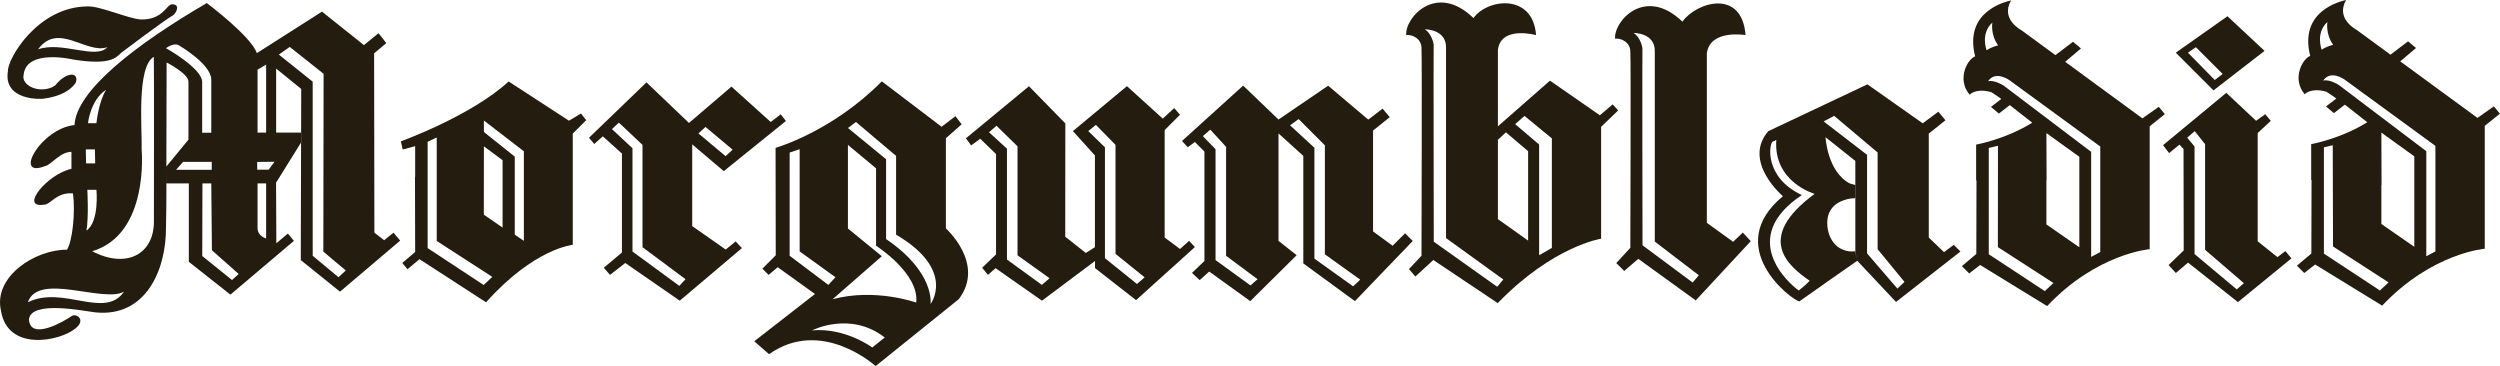 <?xml version="1.0" encoding="utf-8"?>
<!-- Generator: Adobe Illustrator 23.0.3, SVG Export Plug-In . SVG Version: 6.00 Build 0)  -->
<svg version="1.1" id="Layer_1" xmlns="http://www.w3.org/2000/svg" xmlns:xlink="http://www.w3.org/1999/xlink" x="0px" y="0px"
	 viewBox="0 0 277.12 40.59" style="enable-background:new 0 0 277.12 40.59;" xml:space="preserve">
<style type="text/css">
	.st0{fill-rule:evenodd;clip-rule:evenodd;fill:#231C0F;}
</style>
<g>
	<g>
		<path class="st0" d="M30.91,6.05l3.75,3v19.3l2.86,2.38l0.81-0.75l-2.49-2.09l0.03-19.71L32.12,5.2L30.91,6.05z M28.55,14.7h0.95
			V7.16l-0.95,0.56V14.7z M28.51,17.95v0.86h1.27l0.65-0.88L28.51,17.95z M28.55,20.33h0.95v6.1c0,0-0.95-0.24-0.95-1.15
			L28.55,20.33z M19.52,18.82l0.78-0.88h3.17v0.88H19.52z M22.44,20.33l0.98,0l0.07,7.41l2.97,2.63l-0.74,0.67l-3.3-2.66
			L22.44,20.33z M18.4,5.34c0,0,3.94,2.19,4.01,3.71v5.66h1.01v-5.9c-0.03-1.72-3.57-3.77-3.57-3.77C19.28,4.66,18.4,5.34,18.4,5.34
			z M10.22,27.85c6.36-1.9,5.48-11.24,5.48-11.24c0.08-2.1-0.6-9.21,1.35-10.31c0.04,0.7,0.01,18.15,0.01,18.15
			C17.12,28.22,13.98,29.82,10.22,27.85z M3.09,33.5c1.16-3.36,8.34,0.12,10.66-1.17C11.6,35.44,7.02,31.59,3.09,33.5z M9.68,21.04
			h1.01c0,0,0.34,3.54-1.11,4.52C9.85,24.07,9.68,21.04,9.68,21.04z M9.51,16.56l0.03,1.55h1.01l-0.03-1.55H9.51z M11.77,9.95
			c-1.75,1.11-2.02,3.71-2.02,3.71h0.94C10.69,13.66,10.92,11.27,11.77,9.95z M33.4,14.7l-2.79,0V7.6l2.78,2.26l-0.05,18.97
			l4.35,3.5l6.67-5.66l-0.74-0.88l-1.04,0.84l-1.08-0.84L41.47,5.91l1.35-1.13l-0.86-1.1L40.34,5l-4.65-3.71l-7.22,4.6
			c-0.63-1.87-5.55-5.55-5.55-5.55C14.97,4.97,8.43,10.09,8.26,13.86c-3.77,0.4-6.84,5.96-3.27,4.55c0.71-0.13,1.65-1.58,2.93-1.58
			c0,0.47,0,1.89,0,1.89C5.3,19.25,2.1,23.1,4.86,22.69c0.74,0.03,1.38-1.42,3.23-1.25c0.28,2.09-0.06,5.33-0.67,6.24
			c-3.54-0.03-8.19,3-7.31,6.77c0.74,4.58,6.57,3.37,8.26,1.95c1.25-0.98,0-1.79-0.51-1.31c-0.68,0.47-4.48,2.73-4.65,0.34
			c0.17-2.19,6.14-0.94,7.31-0.81c5.56,0.61,7.92-4.58,7.88-9.47c0.07-2.76,0.04-6.64,0.04-6.64l0.03-11.58c0,0,2.46,1.24,2.42,2.15
			v6.4l-2.45,2.98v1.87l2.49,0l0,8.69l4.61,3.64l7.04-5.96l-0.67-0.81l-1.28,1.08l-0.03-6.72l2.79-4.48V14.7z"/>
		<path class="st0" d="M4.22,5.47c2.22-3.07,5.36,0.57,7.68-0.24C10.65,6.65,6.81,4.53,4.22,5.47z M19.19,1.69
			c0.33-0.23,0.87-1.24-0.14-1.21c-0.57,0-0.98,1.72-3.42,1.68c-1.36-0.07-4.56-1.51-5.91-1.45c-5.59,0.03-8.9,5.86-8.84,7.16
			c-0.56,3.32,3.75,3.15,4.06,3.05C7.7,10.54,8.4,9.15,8.4,9.15c0.4-1.19-1.05-1.25-2.3,0.34C4.56,10.49,2.3,9.55,2.62,8.28
			c0.32-2.93,5.55-1.67,5.55-1.67c4.04,0.63,4.68-0.19,5.28-0.77C13.86,5.54,18.08,2.33,19.19,1.69z"/>
		<path class="st0" d="M53.64,13.36v1.27l3.42,2.73v8.65l1.01,0.69v-9.93L53.64,13.36z M47.4,15.72l1.01-0.48v11.47l6.16,3.98
			l-0.96,0.9L47.4,27.5V15.72z M46,19.61l0.02,8.32l-1.43,1.22l0.58,0.69l1.33-1.11l7.38,4.78c5.36-6,9.61-6.37,9.61-6.37V14.81
			l1.49-1.49l-0.58-0.74l-1.33,0.8l-6.69-4.35c-4.14,3.82-11.95,6.64-11.95,6.64l0.21,0.9l1.38-0.37v3.41 M53.63,23.78l0.01-7.56
			l2.07,1.54v7.47l-2.07-1.43"/>
		<path class="st0" d="M71.22,27.4l4.77,3.55l-0.69,0.74l-5.19-3.81V16.43l-2.28-2.12l0.77-0.72l2.62,2.47V27.4z M77.42,14.79
			l0.78-0.72l3.01,2.52l-0.78,0.72L77.42,14.79z M65.29,15.27l0.58,0.69l0.95-0.85l2.12,1.91v10.97l-2.01,1.69l0.69,0.79l1.69-1.32
			l6.04,4.18l6.89-5.83l-0.69-0.74l-1.11,0.9l-3.71-2.6v-9.06l3.5,2.97l6.89-5.56l-0.58-0.74l-1.11,0.85L81.08,9.6l-4.71,4.03
			l-4.71-4.5L65.29,15.27z"/>
		<path class="st0" d="M96.69,38.52l1.38-1.11c-3.81-2.97-8.05-0.79-8.05-0.79C93.72,36.3,96.69,38.52,96.69,38.52z M99.34,26.02
			c6.67,3.92,3.81,7.68,3.81,7.68s0.53-3.5-4.93-7.2v-8.85l-4.22-3.46l0.88-0.67l4.45,3.76V26.02z M88.64,27.87l3.97,2.86
			l-0.79,0.85l-4.29-3.23V16.91l1.11-0.37V27.87z M93.99,20.95 M85.97,16.41l0.02,11.89l-1.48,1.48l0.69,0.69l1.01-0.85l4.13,2.97
			l-6.73,5.24l1.64,1.43c5.83-4.13,11.81,1.32,11.81,1.32l9.22-7.42c2.97-3.92-1.43-7.84-1.43-7.84V15.32l1.75-1.54l-0.69-0.9
			l-1.54,1.17l-6.62-5.03c-5.56,5.61-11.76,7.36-11.76,7.36 M93.99,16.06l3.12,2.6v8.58c0,0,4.82,3.07,4.45,6.3
			c0,0-4.55-1.64-9.27-0.37l5.46-4.77l-3.76-3.07v-9.26"/>
		<path class="st0" d="M123.65,28.14l3.23,2.6l-0.85,0.74l-3.55-2.86V16.33l-1.85-1.8l0.85-0.69l2.17,2.22V28.14z M112.79,28.3
			l3.55,2.54l-0.85,0.74l-3.87-2.81V16.48l-1.99-1.82l0.83-0.72l2.33,2.28V28.3z M121.37,17.23V27.4l-1.01,0.64l-2.28-1.8
			l0.01-12.56l-4.03-4.12l-6.99,5.77l0.58,0.79l1.01-0.74l1.75,1.7v11.12l-1.54,1.48l0.64,0.79l0.85-0.74l5.14,3.6l5.88-4.4v0.79
			l4.55,3.55l6.52-5.88l-0.64-0.69l-1.01,0.9l-1.7-1.27V14.42l1.7-1.7l-0.64-0.74l-1.27,1.17l-3.97-3.6l-5.99,4.98L121.37,17.23z"/>
		<path class="st0" d="M146.86,28.19l3.92,2.81l-0.79,0.74l-4.29-3.07V16.38l-2.7-2.49l0.95-0.69l2.91,2.91V28.19z M135.9,28.35
			l3.5,2.6l-0.79,0.69l-3.87-2.81V16.54l-1.41-1.45l0.83-0.72l1.75,1.91V28.35z M141.72,13.25l-3.92-3.76l-6.78,6.14l0.64,0.69
			l0.79-0.58l1.06,1.06v12.13l-1.38,1.32l0.85,0.8l1.06-0.95l4.55,3.28l5.14-5.09l-2.01-1.59V14.79l2.75,2.49V29.2l5.72,4.18
			l6.41-6.67l-0.85-0.85l-1.38,1.38l-2.17-1.59V14.47l1.85-1.48l-0.79-0.95l-1.59,1.22l-4.45-3.76L141.72,13.25z"/>
		<path class="st0" d="M172.03,27.48l-1.42,0.81V16.02l-2.66-2.26l1.04-0.91l3.03,2.49V27.48z M157.94,3.25
			c0.7,0.44,0.94,1.42,0.98,1.68c-0.03,0.34,0.01,21.86,0.01,21.86l7.03,5l0.68-0.81l-6.35-4.59V5.32
			C160.35,3.21,157.94,3.25,157.94,3.25z M166.04,14v1.49l0.89-0.82l2.46,2.09v9.91l-3.35-2.38V5.52c0.34-2.71,4.23-1.63,4.23-1.63
			c-0.34-4.65-5.38-4.06-6.94-1.89c-4.13-4-7.62-0.03-7.45,1.89c0.57-0.1,1.72,0.34,1.69,1.49c0.07,0.61,0,22.97,0,22.97l-1.39,1.48
			l0.71,0.82l1.99-1.83l7.14,4.78c6.13-6.33,11.46-7.14,11.46-7.14v-12.4l1.89-1.82l-0.61-0.67l-1.42,1.21l-5.53-3.84L166.04,14z"/>
		<path class="st0" d="M181.08,3.65c0.7,0.44,0.94,1.42,0.98,1.68c-0.03,0.34,0.01,21.86,0.01,21.86l5.56,4.13l0.68-0.81l-4.88-3.73
			V5.72C183.5,3.62,181.08,3.65,181.08,3.65z M179.03,4.29c0.57-0.1,1.72,0.34,1.69,1.49c0.07,0.61,0,21.69,0,21.69l-1.56,1.69
			l0.88,0.88l1.56-1.35l6.37,4.61l6.1-6.57l-0.88-0.95l-1.08,1.02l-2.91-2.1V5.92c0.34-2.71,4.29-2.03,4.29-2.03
			c-0.4-5.19-5.45-3.66-7-1.49C182.34-1.6,178.86,2.37,179.03,4.29z"/>
		<path class="st0" d="M200.6,31.12c-0.34,0.4-1.21,1.08-1.21,1.08c-1.08-0.74-6.81-5.8,0.34-10.58c-4.18-1.95-3.64-5.66-3.23-5.93
			c0.27-0.07,0.4-0.2,0.4-0.2c-0.34,4.72,4.25,6,4.25,6C194.47,26.4,198.24,29.5,200.6,31.12z M208.12,27.61l2.99,3.64l-0.79,0.74
			l-3.36-3.9V17.16l-4.81-3.7l1.16-0.62l4.82,4.06V27.61z M205.87,28.91l-0.24-1.05l-0.58,0.01c-2.37-0.27-2.49-2.81-2.49-2.81
			c-0.2-2.3,1.6-2.89,2.54-3.05l0.58-0.05v-1.44l-0.65-0.19c-2.5-1.35-2.67-5.12-2.67-5.12l3.3,2.63v10.04l0.2,1.01l4.31,4.58
			l7.14-5.59l-0.74-0.74l-1.08,0.81l-1.69-1.62V14.81l1.85-1.48l-0.79-0.95l-1.73,1.29L207,9.35l-10.99,5.19
			c-2.9,3.37,1.62,7.21,1.62,7.21c-6.74,5.59,0.88,11.46,1.82,11.66C199.9,33.07,205.87,28.91,205.87,28.91z"/>
		<path class="st0" d="M220.21,5.57c0.61-0.4,1.28-0.54,1.28-0.54c-0.88-1.21-0.64-2.53-0.64-2.53
			C219.5,3.72,220.21,5.57,220.21,5.57z M222.73,8.88c0,0-1.55-1.11-2.36,0.13c0.64-0.2,1.72,0.47,1.72,0.47l9.71,7.35v11.65
			l1.01-0.54v-11.7L222.73,8.88z M220.45,16.4l1.02-0.24l-0.01,11.23l6.16,3.98l-0.96,0.9l-6.21-4.09V16.4z M219.09,19.99
			l-0.02,8.16l-1.6,1.35l0.81,0.81l1.21-0.94l7.43,4.56c5.51-5.84,11.37-6.31,11.37-6.31V14l1.68-1.35l-0.67-0.81l-1.82,1.28
			l-8.56-6.27l1.75-1.48l-0.88-0.74l-1.95,1.48l-3.77-2.76c0,0-2.36-1.21-1.15-3.3c-0.54,0.13-5.26,1.15-3.98,6.2
			c-0.81,0.27-2.09,2.49-0.61,4.25c0.54-0.54,1.62-0.54,2.43-0.27c0.54,0.34,1.08,0.74,1.08,0.74l-1.15,0.88l0.88,0.74l1.21-0.94
			l2.49,1.95c-2.95,1.84-6.22,2.43-6.22,2.43v3.97 M226.86,19.99l-0.02-5.24l3.65,2.63v10.03l-3.65-2.53v-4.89 M226.86,19.99"/>
		<path class="st0" d="M242.53,5.84l2.97,3.03l0.88-0.67l-2.97-2.97L242.53,5.84z M241.18,5.84l4.18,4.18l5.66-4.38l-4.11-3.84
			L241.18,5.84z"/>
		<path class="st0" d="M244.42,27.68l4.31,3.71l-0.79,0.69l-4.68-3.92V16.24l-0.81-0.98l0.83-0.72l1.15,1.44V27.68z M250.08,13.39
			l-3.3-3.1l-7.01,5.8l0.67,0.88l1.15-0.94l0.45,0.49l0.02,11.24l-1.68,1.62l0.81,0.88l1.35-1.15l5.53,4.38l5.93-4.85l-0.67-0.81
			l-0.88,0.67l-2.19-1.75v-12l1.45-1.35l-0.61-0.74L250.08,13.39z"/>
		<path class="st0" d="M257.35,5.51c0.61-0.4,1.28-0.54,1.28-0.54c-0.88-1.21-0.64-2.53-0.64-2.53
			C256.64,3.65,257.35,5.51,257.35,5.51z M259.88,8.81c0,0-1.55-1.11-2.36,0.13c0.64-0.2,1.72,0.47,1.72,0.47l9.71,7.35v11.65
			l1.01-0.54v-11.7L259.88,8.81z M257.6,16.33l0.98-0.23l0.03,11.22l6.16,3.98l-0.96,0.9l-6.21-4.09V16.33z M256.23,19.94
			l-0.02,8.16l-1.6,1.35l0.81,0.81l1.21-0.94l7.43,4.56c5.51-5.84,11.37-6.31,11.37-6.31V13.95l1.68-1.35l-0.67-0.81l-1.82,1.28
			l-8.56-6.27l1.75-1.48l-0.88-0.74l-1.95,1.48l-3.77-2.76c0,0-2.36-1.21-1.15-3.3c-0.54,0.13-5.26,1.15-3.98,6.2
			c-0.81,0.27-2.09,2.49-0.61,4.25c0.54-0.54,1.62-0.54,2.43-0.27c0.54,0.34,1.08,0.74,1.08,0.74l-1.15,0.88l0.88,0.74l1.21-0.94
			l2.49,1.95c-2.95,1.84-6.22,2.43-6.22,2.43v3.97 M263.99,20.51l-0.02-5.81l3.65,2.63v10.03l-3.65-2.53v-4.32"/>
	</g>
</g>
</svg>
